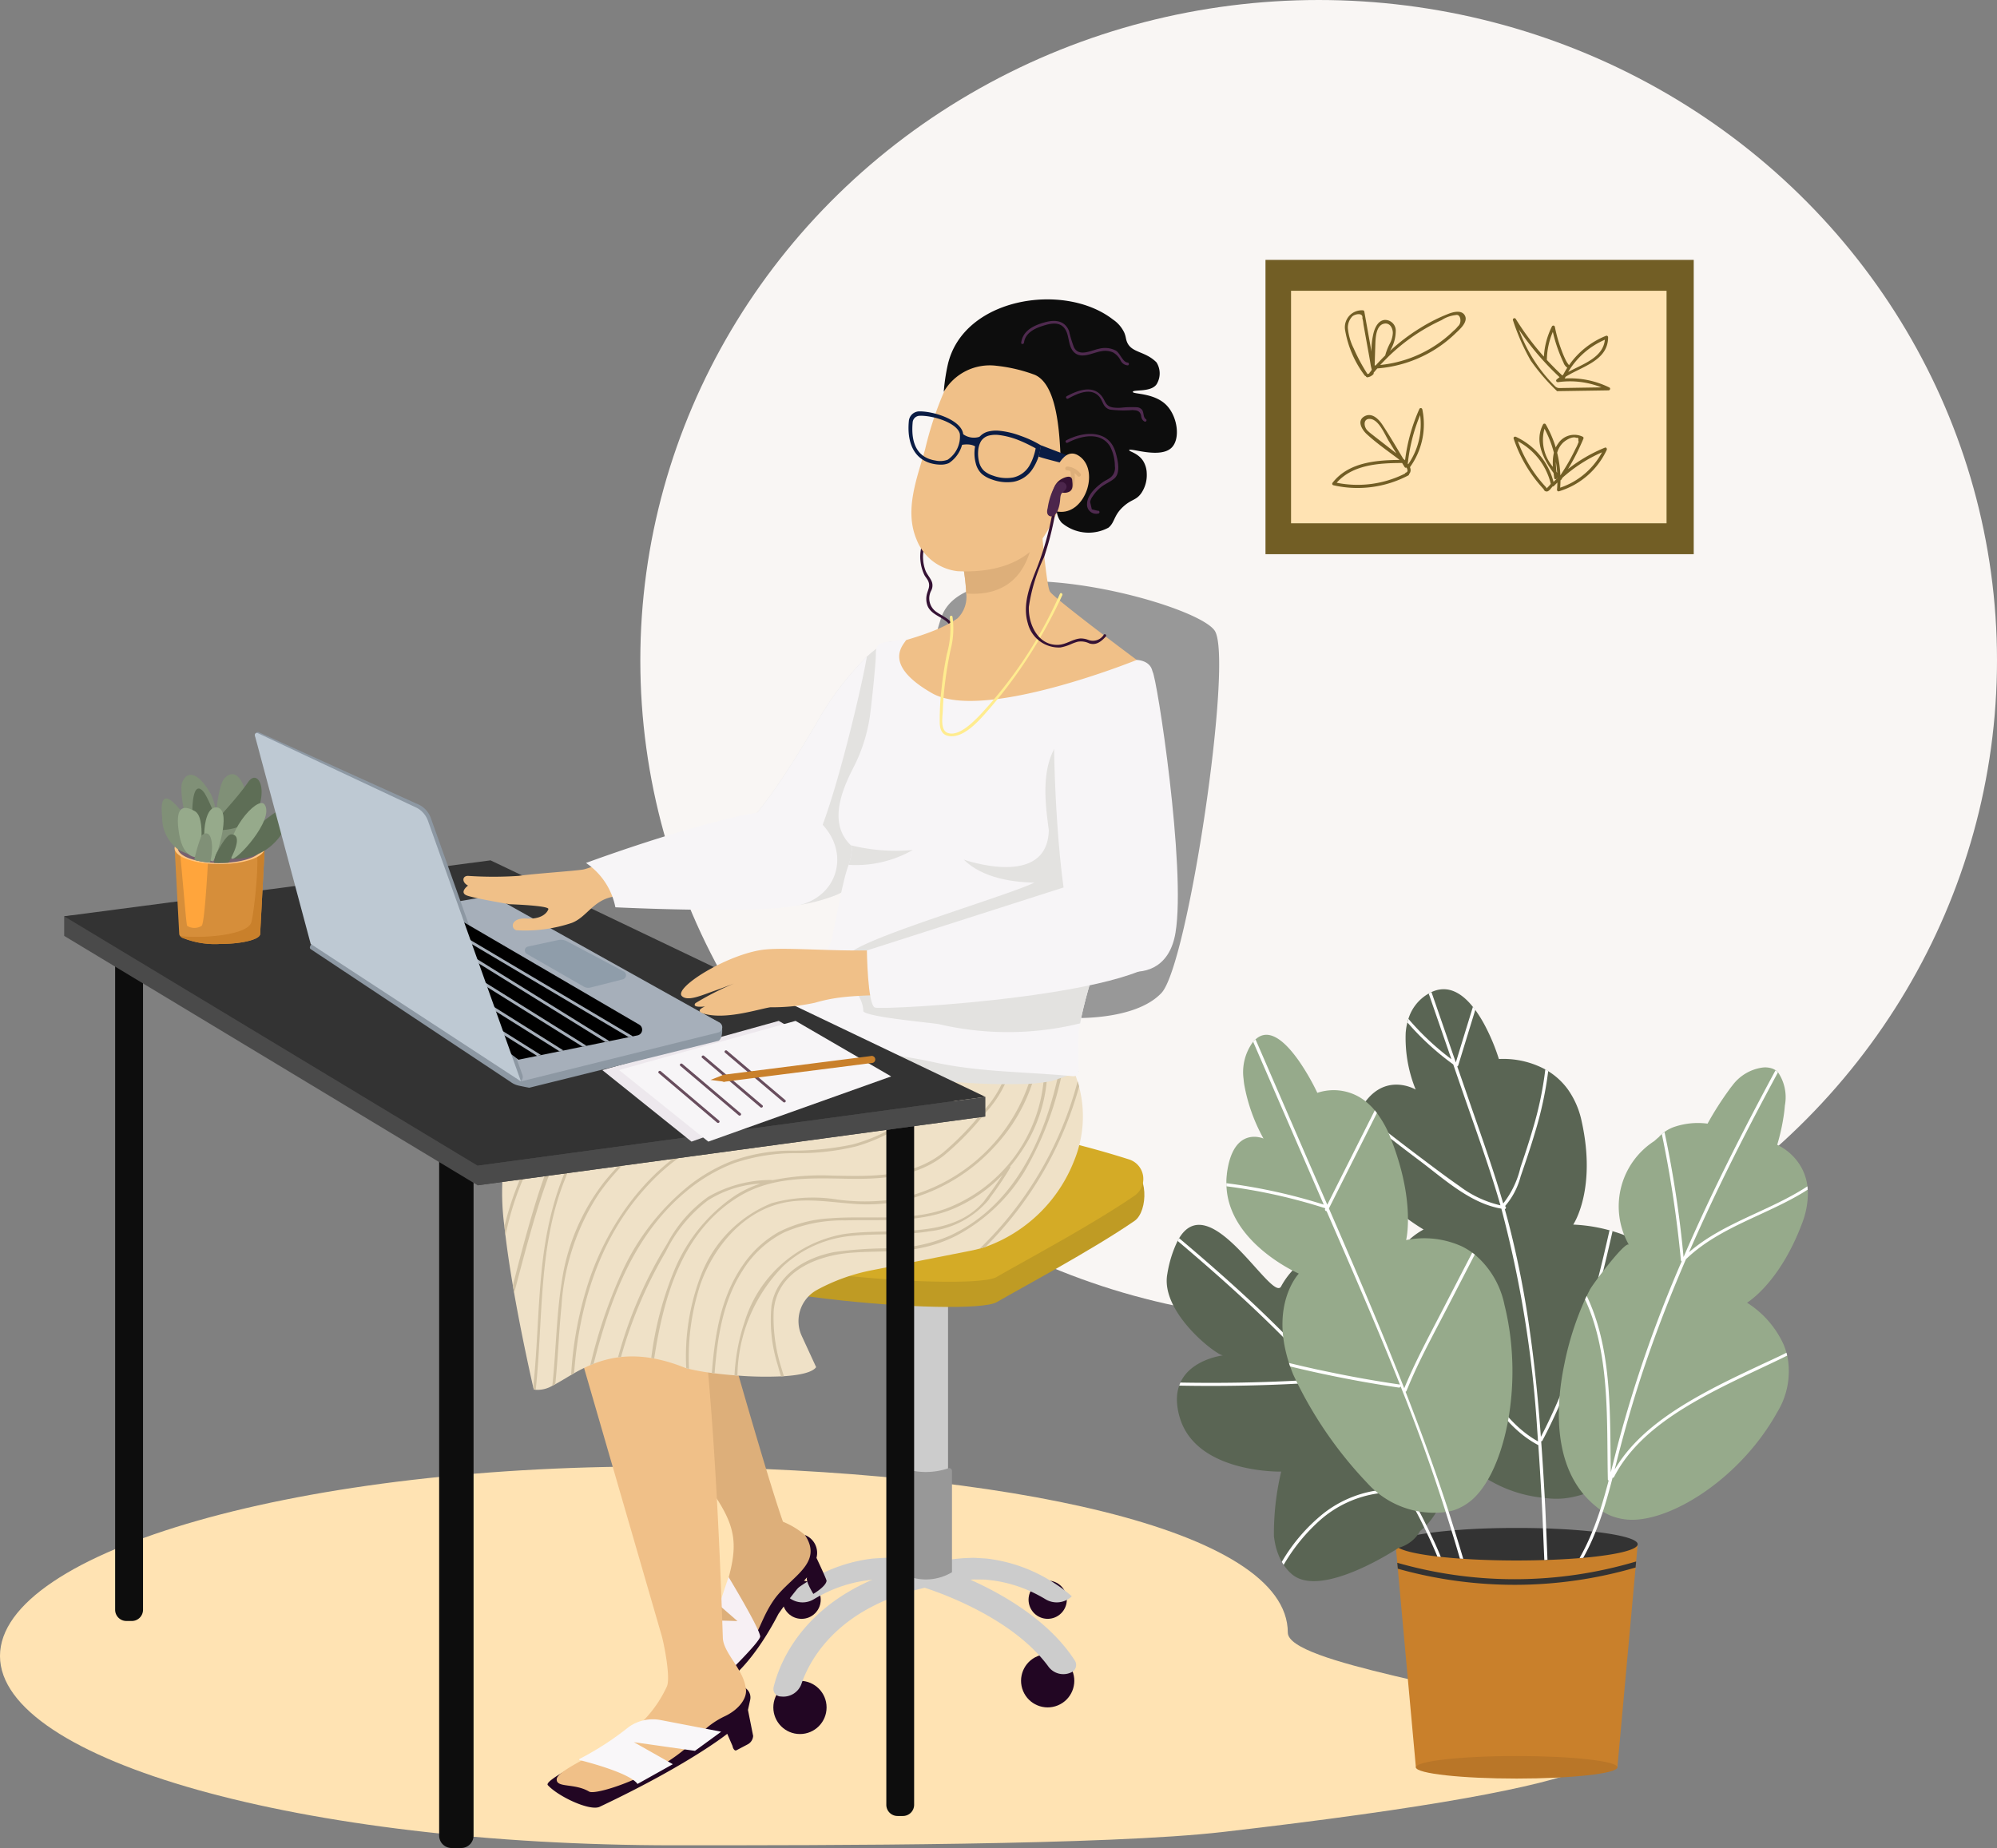 <svg xmlns="http://www.w3.org/2000/svg" width="167.805" height="155.322" viewBox="0 0 167.805 155.322"><rect x="0" y="0" width="167.805" height="155.322" fill="#808080" stroke="none"/><g id="I_AM_a_Professional" data-name="I AM a Professional" transform="translate(-389.195 -1597)"><ellipse id="Ellipse_41" data-name="Ellipse 41" cx="57" cy="55.5" rx="57" ry="55.5" transform="translate(443 1597)" fill="#f9f6f4"></ellipse><g id="Professional" transform="translate(-14.305 1297.141)"><path id="Path_1869" data-name="Path 1869" d="M511.713,1746.26c0,5.133,64.594,8.658-5.434,16.753-9.729,1.125-33.069,1.123-46.093,1.123-31.307,0-56.687-7.125-56.687-15.913s25.381-16.236,56.687-15.913C487.6,1732.592,511.713,1737.471,511.713,1746.26Z" transform="translate(0 -1309.183)" fill="#ffe3b3"></path><circle id="Ellipse_20" data-name="Ellipse 20" cx="2.237" cy="2.237" r="2.237" transform="translate(468.482 441.127)" fill="#220623"></circle><circle id="Ellipse_21" data-name="Ellipse 21" cx="2.237" cy="2.237" r="2.237" transform="translate(488.612 439.914) rotate(-22.5)" fill="#220623"></circle><circle id="Ellipse_22" data-name="Ellipse 22" cx="1.607" cy="1.607" r="1.607" transform="matrix(0.707, -0.707, 0.707, 0.707, 468.585, 434.312)" fill="#220623"></circle><circle id="Ellipse_23" data-name="Ellipse 23" cx="1.607" cy="1.607" r="1.607" transform="translate(489.436 433.441) rotate(-22.5)" fill="#220623"></circle><path id="Path_1870" data-name="Path 1870" d="M1308,1856.563l-.037,0a.635.635,0,0,1-.6-.753c.495-2.088,2.766-8.285,12.5-10.382l.291-.062.285.081c.365.1,8.664,2.521,12.251,8.108a.68.68,0,0,1-.33.989,1.551,1.551,0,0,1-1.877-.466c-2.967-4.08-9.05-6.215-10.418-6.654-7.318,1.678-9.652,6.015-10.366,8.109A1.614,1.614,0,0,1,1308,1856.563Z" transform="translate(-838.865 -1414.117)" fill="#ccc"></path><path id="Path_1871" data-name="Path 1871" d="M1323.955,1842.253c.224-.2.409-.352.618-.512s.412-.306.625-.448a14.59,14.59,0,0,1,1.325-.792,13.169,13.169,0,0,1,4.537-1.414c.27-.025.542-.036.814-.053.136-.005.272-.02.408-.017l.409.016a12.318,12.318,0,0,1,3.205.535l-.737,1.866a9.978,9.978,0,0,0-2.559-.561l-.33-.031c-.11-.008-.221,0-.332,0-.221,0-.444,0-.667.008a11.242,11.242,0,0,0-1.331.178,11.448,11.448,0,0,0-2.581.836,13.076,13.076,0,0,0-1.2.638l-.012.007a1.821,1.821,0,0,1-2.112-.182Zm23.885,0c-.224-.2-.409-.352-.618-.512s-.412-.306-.625-.448a14.586,14.586,0,0,0-1.325-.792,13.169,13.169,0,0,0-4.537-1.414c-.27-.025-.543-.036-.814-.053-.136-.005-.272-.02-.408-.017l-.409.016a12.316,12.316,0,0,0-3.205.535l.737,1.866a9.98,9.98,0,0,1,2.559-.561l.33-.031c.11-.008.221,0,.332,0,.222,0,.444,0,.667.008a11.238,11.238,0,0,1,1.331.178,11.448,11.448,0,0,1,2.581.836,13.048,13.048,0,0,1,1.2.638l.011.007a1.821,1.821,0,0,0,2.112-.182Z" transform="translate(-854.279 -1408.228)" fill="#ccc"></path><path id="Path_1872" data-name="Path 1872" d="M1460.292,1380.3c-.953-.029-1.9-.4-1.9-1.018v-36.113h3.817v36.112C1462.205,1380.022,1461.248,1380.333,1460.292,1380.3Z" transform="translate(-979.047 -948.034)" fill="#ccc"></path><path id="Path_1873" data-name="Path 1873" d="M1459.38,780.608a4.267,4.267,0,0,1-3.91.244.79.79,0,0,1-.485-.718v-8.06a.23.23,0,0,1,.314-.2,5.914,5.914,0,0,0,3.768,0,.23.23,0,0,1,.314.2v8.535Zm10-46.59s5.365.286,7.605-2.1,6.047-28.026,4.48-30.435-20.82-7.422-22.98-1.124-3.309,23.584-2.773,28.52S1466.128,734.216,1469.38,734.018Z" transform="translate(-975.888 -348.605)" fill="#989898"></path><path id="Path_1874" data-name="Path 1874" d="M1547,1053.112c.149.567-3.211,19.791-3.211,19.791l2.58.541,4.2-23.536-2.75-.387Z" transform="translate(-1058.306 -675.492)" fill="#220623"></path><g id="Group_594" data-name="Group 594" transform="translate(458.682 394.096)"><path id="Path_1875" data-name="Path 1875" d="M1171.842,1361.542c6.157-3.2,14.393-6.833,27.693-4.625,5.288.878,8.824.835,11.188,1.256,1.637.292,1.636,3.658.454,4.469-3.654,2.508-9.487,5.605-11.565,6.819-2.227,1.3-26.738-.607-28.234-4.417C1171.073,1364.267,1170.613,1362.18,1171.842,1361.542Z" transform="translate(-1171.035 -1354.258)" fill="#bf9b24"></path><path id="Path_1876" data-name="Path 1876" d="M1177.237,1334.763c5.8-2.682,12.509-7.775,25.808-5.568a78.351,78.351,0,0,1,11.188,2.669,1.718,1.718,0,0,1,.454,3.057c-3.654,2.508-9.487,5.605-11.565,6.819C1200.441,1343.306,1165.444,1340.22,1177.237,1334.763Z" transform="translate(-1174.545 -1328.655)" fill="#d4ab26"></path></g><g id="Group_608" data-name="Group 608" transform="translate(408.894 325.02)"><path id="Path_1877" data-name="Path 1877" d="M567.139,1170.207h-.8a1.046,1.046,0,0,1-1.046-1.046v-61.667a1.046,1.046,0,0,1,1.046-1.046h.8a1.046,1.046,0,0,1,1.046,1.046v61.667A1.046,1.046,0,0,1,567.139,1170.207Zm-27.671-19.083h-.459a.942.942,0,0,1-.942-.942v-57.124a.942.942,0,0,1,.942-.942h.459a.942.942,0,0,1,.942.942v57.124A.942.942,0,0,1,539.468,1151.125Z" transform="translate(-533.786 -1040.046)" fill="#0d0d0d"></path><path id="Path_1878" data-name="Path 1878" d="M1481.907,639.994c-.2-.782-.923-1-1.519-1.419a1.38,1.38,0,0,1-.441-1.788.932.932,0,0,0,.066-.717c-.125-.354-.423-.642-.557-1.005a3.356,3.356,0,0,1,.924-3.628c.114-.1-.053-.266-.167-.167a3.584,3.584,0,0,0-.85,4.175c.093.191.267.366.344.558.159.4,0,.649-.1,1a1.64,1.64,0,0,0,.042,1.078c.4.937,1.766.949,2.028,1.971A.118.118,0,0,0,1481.907,639.994Z" transform="translate(-1407.095 -612.304)" fill="#351234"></path><path id="Path_1879" data-name="Path 1879" d="M1198.965,1816.216c-.048.478-1.109,1.1-1.109,1.1s-.72-1.145-.513-1.414a35.515,35.515,0,0,0-2.417,3.089c-3.061,5.906-6.146,7.029-6.824,6.681-1.179-.6-2.62-1.376-2.306-2.047.166-.355.388-.276.689-.407.332-.144.606-.4.936-.572a18.5,18.5,0,0,0,3.528-3.007c.945-.864,1.913-1.7,2.925-2.491a7.624,7.624,0,0,0,2.354-2.572,20.385,20.385,0,0,0,.921-2.208,1.613,1.613,0,0,1,.969,1.92S1198.977,1816.1,1198.965,1816.216Z" transform="translate(-1134.905 -1708.513)" fill="#220623"></path><path id="Path_1880" data-name="Path 1880" d="M1038.193,1362.737c2.186,4.967,1.74,5.785,3.926,10.752a141.33,141.33,0,0,0,10.361,18.052c2.039,2.978,2.132,4.5,1.028,8.049-2.049,6.581-3.752,5.13-3.632,6.13.169,1.4,1.726,2.33,2.15,1.874,4.531-3.122,3.914-4.687,5.554-7.062,1.344-1.945,4.232-3.047,2.617-5.469a6.87,6.87,0,0,0-1.845-1.115c-1.989-5.624-8.522-29.3-8.522-29.3Z" transform="translate(-997.955 -1291.211)" fill="#ddaf7a"></path><path id="Path_1881" data-name="Path 1881" d="M1222.806,1869.075a24.609,24.609,0,0,1-3.017-1.752s1.2-2.047,1.227-2.1,2.053.025,2.053.025l-1.54-1.341.792-2.363s2.574,4.248,2.657,4.984C1225.018,1866.88,1222.806,1869.075,1222.806,1869.075Z" transform="translate(-1166.495 -1754.16)" fill="#f7f0f4"></path><path id="Path_1882" data-name="Path 1882" d="M1235.466,780.019c-.93,4.738-6.306,8.517-8.062,9.173-7.942,2.969-11.5-2.514-11.7-4.246-.134-1.144.858.759,3.76-1.279,1.49-1.045,4.124-5.015,6.469-9.031a25.32,25.32,0,0,1,4.211-5.546c1.125-1.043,2.069-1.511,2.573-1.149C1232.714,767.942,1236.544,774.518,1235.466,780.019Z" transform="translate(-1162.691 -739.065)" fill="#e3e2e0"></path><path id="Path_1883" data-name="Path 1883" d="M1450.138,634.994c-1.495.614-9.628-1.363-12.112-2.437-.569-.244-.7-.958-.624-1.758a6.11,6.11,0,0,1,1.064-2.966c.4-.2,3.284-.839,4.991-2.031l.068-.048a2.523,2.523,0,0,0,.72-2.076,17.093,17.093,0,0,0-.852-4.576l6.482-2.057.588-.186s.476,6.115.813,6.659,6.487,5.158,8.394,6.559C1460.459,630.657,1451.632,634.383,1450.138,634.994Z" transform="translate(-1368.445 -598.958)" fill="#f0c088"></path><path id="Path_1884" data-name="Path 1884" d="M1527.5,621.035c-.582,4.563-3.493,5.229-5.672,5.052a17.092,17.092,0,0,0-.852-4.576l6.482-2.057A4.834,4.834,0,0,1,1527.5,621.035Z" transform="translate(-1446.031 -601.366)" fill="#ddaf7a"></path><path id="Path_1885" data-name="Path 1885" d="M1337.558,1168.463c-.475.553-12.671,1.176-12.671,1.176s5.8-3.284,7.693-5.135C1334.56,1166.027,1336.372,1167.489,1337.558,1168.463Z" transform="translate(-1264.037 -1107.23)" fill="#684558"></path><path id="Path_1886" data-name="Path 1886" d="M1480.01,418.915c-1.7,2.786-4.817,3.3-7.417,3.178a4.2,4.2,0,0,1-3.455-2.671c-1.042-2.475.047-5.142.719-7.567a28.651,28.651,0,0,1,2.794-7.3c4.126-6.781,9.6.09,10.075,3.625S1481.707,416.128,1480.01,418.915Z" transform="translate(-1397.517 -399.246)" fill="#f0c088"></path><path id="Path_1887" data-name="Path 1887" d="M1506.393,375.632c.01,0,.025-.038.029-.045a4.474,4.474,0,0,1,4.392-2.14,13.218,13.218,0,0,1,3.229.761c1.858.809,2.06,4.74,2.165,6.794a8.81,8.81,0,0,1-.042,2.132c-.18,1.064-.673,2.572.131,3.5a3.492,3.492,0,0,0,3.943.416c.549-.46.417-1.031,1.269-1.792.69-.616,1.057-.491,1.493-1.12a2.7,2.7,0,0,0,.448-1.643,2.075,2.075,0,0,0-.3-1.045c-.439-.681-1.2-.793-1.176-.914.051-.227,2.6.75,3.565-.206.736-.725.521-2.523-.373-3.509-1.023-1.127-2.9-.969-2.886-1.178.018-.236,1.69.089,2.065-.763a1.731,1.731,0,0,0-.075-1.717c-.96-.969-2.09-.778-2.475-1.708-.119-.287-.07-.379-.226-.777a2.736,2.736,0,0,0-.961-1.121c-4.1-3.186-12.615-1.846-13.883,3.83A16.369,16.369,0,0,0,1506.393,375.632Z" transform="translate(-1432.485 -367.866)" fill="#0d0d0d"></path><path id="Path_1888" data-name="Path 1888" d="M1605.946,396.536c-.4-.025-.628-.789-.979-1a1.96,1.96,0,0,0-1.392-.164c-.675.128-1.669.715-2.122-.092a9.736,9.736,0,0,1-.418-1.372c-.331-.869-1.109-.993-1.943-.778-.928.24-1.945.676-2.082,1.738-.019.15.216.148.235,0,.1-.771.8-1.156,1.469-1.378.632-.209,1.467-.455,1.942.177.423.563.263,1.4.74,1.945.617.7,1.6.09,2.332-.023a1.677,1.677,0,0,1,.988.092,1.553,1.553,0,0,1,.652.693.716.716,0,0,0,.579.4C1606.1,396.78,1606.1,396.545,1605.946,396.536Zm1.556,4.769c-.263-.149-.17-.579-.34-.8a.6.6,0,0,0-.439-.21,8.174,8.174,0,0,0-1.319.038,3.05,3.05,0,0,1-.725-.027c-.4-.086-.517-.26-.7-.62-.676-1.343-2.047-.914-3.142-.32-.133.072-.015.276.119.2.733-.4,1.868-.96,2.579-.2.392.421.3.926.924,1.123a9.159,9.159,0,0,0,1.9.042c.284.029.558.009.7.367.038.093.029.2.065.3a.519.519,0,0,0,.255.3A.118.118,0,0,0,1607.5,401.3Zm-2.567,2.761c-.578-1.932-2.68-1.758-4.14-.991-.134.07-.015.274.119.2,1.1-.579,2.771-.973,3.566.317a3.634,3.634,0,0,1,.4,1.656,1.014,1.014,0,0,1-.447,1.007c-.173.124-.379.208-.555.332-.556.389-1.314,1.073-1.334,1.816a.772.772,0,0,0,.963.82c.145-.044.083-.271-.063-.227l-.5-.124-.144-.619a1.259,1.259,0,0,1,.221-.48,3.312,3.312,0,0,1,.617-.7c.367-.326.847-.486,1.207-.8C1605.392,405.794,1605.115,404.669,1604.935,404.066Z" transform="translate(-1516.594 -391.227)" fill="#4f2a4f"></path><path id="Path_1889" data-name="Path 1889" d="M1548.105,522.5a9.1,9.1,0,0,0-.9-.475c-.119-.055-.426-.19-.851-.339a6.963,6.963,0,0,0-1.781-.415,2.759,2.759,0,0,0-.934.077,1.431,1.431,0,0,0-.816.593,2.191,2.191,0,0,0-.3,1.017,3.228,3.228,0,0,0,.1,1.042,1.805,1.805,0,0,0,.518.908,2.494,2.494,0,0,0,.846.461,3.643,3.643,0,0,0,1.832.188,2.451,2.451,0,0,0,1.579-1.07,4.481,4.481,0,0,0,.455-.9A4.531,4.531,0,0,0,1548.105,522.5Zm-.619.918a4.181,4.181,0,0,1-.372.821,2.112,2.112,0,0,1-1.346.962,3.229,3.229,0,0,1-1.686-.155,2.207,2.207,0,0,1-.752-.4,1.477,1.477,0,0,1-.423-.741,2.877,2.877,0,0,1-.081-.924,1.839,1.839,0,0,1,.248-.845,1.12,1.12,0,0,1,.647-.455,2.3,2.3,0,0,1,.835-.051,6.649,6.649,0,0,1,1.69.441c.275.112.547.235.814.367l.4.205.2.108A4.62,4.62,0,0,1,1547.486,523.414Z" transform="translate(-1466.027 -510.23)" fill="#0a1c44"></path><path id="Path_1890" data-name="Path 1890" d="M1527.471,522.947a1.538,1.538,0,0,1-1.769-.366s.221.8-.019,1.135c0,0,1.094-.285,1.489.326A1.234,1.234,0,0,1,1527.471,522.947Zm8.509,2.1c-.174-.038-3.5-1.325-3.5-1.325l-.2.941c-.071.06,3.406.917,3.553.94a.332.332,0,0,0,.262-.1Z" transform="translate(-1450.397 -511.458)" fill="#0a1c44"></path><path id="Path_1891" data-name="Path 1891" d="M1468.06,503.289a1.651,1.651,0,0,0,.673-.131,2.692,2.692,0,0,0,1.186-2.523c-.248-1.157-2.577-1.868-3.741-1.821a.891.891,0,0,0-.813.836c-.185,2.043.62,3.354,2.207,3.6A3.241,3.241,0,0,0,1468.06,503.289Zm-1.7-4.11c1.184,0,3.1.64,3.292,1.527a2.354,2.354,0,0,1-1.02,2.168,1.825,1.825,0,0,1-1.022.07c-1.441-.221-2.094-1.317-1.923-3.2a.6.6,0,0,1,.55-.56Z" transform="translate(-1394.392 -489.397)" fill="#0a1c44"></path><path id="Path_1892" data-name="Path 1892" d="M1627.033,550.079s.856-2.933,2.356-1.648.333,4.646-1.709,4.575S1626.766,550.767,1627.033,550.079Z" transform="translate(-1543.949 -535.147)" fill="#f0c088"></path><path id="Path_1893" data-name="Path 1893" d="M1649.794,563.872a1.559,1.559,0,0,0-1.1-.6c-.205-.017-.254.3-.047.318a1.34,1.34,0,0,1,.289.059,2.378,2.378,0,0,1-.1,1.384c-.075.193.219.323.294.13a2.694,2.694,0,0,0,.16-1.335,1.244,1.244,0,0,1,.252.236C1649.664,564.226,1649.922,564.035,1649.794,563.872Z" transform="translate(-1564.395 -549.222)" fill="#ddaf7a"></path><g id="Group_595" data-name="Group 595" transform="translate(40.043 74.85)"><path id="Path_1894" data-name="Path 1894" d="M1060.7,1984.266a.858.858,0,0,1-.457.706l-.951.5c-.156.082-.3-.181-.322-.354l-.447-1.031s-3.16,2.557-10.746,6.146c-.848.348-3.458-.879-4.33-1.831-.353-.385,3.312-2.18,3.78-2.411.6-.3-.1.456.073.4,2.2-.709.4-.577,2.087-1.1,2.08-.645,2.411-.5,4.52-1.048,2-.518,2.181-2.09,3.7-3.4.51-.438.466-2.674,2.481-.575a.954.954,0,0,1,.368.94l-.192.873Z" transform="translate(-1042.851 -1938.375)" fill="#220623"></path><path id="Path_1895" data-name="Path 1895" d="M1035.493,1411.364l10.148,35.011c.219.731.794,3.675.439,4.35a10.206,10.206,0,0,1-3.706,4.272c-1.484,1.055-5.475,2.705-5.537,3.478s1.48.318,2.726,1.058c.6.355,6.423-1.511,9.2-4.7a6.935,6.935,0,0,1,2.232-1.651c1.221-.59,1.882-1.57,1.729-2.327-.193-1.613-1.887-2.977-1.929-4.247-1.143-34.833-3.9-37.649-3.9-37.649Z" transform="translate(-1035.493 -1408.963)" fill="#f0c088"></path><path id="Path_1896" data-name="Path 1896" d="M1080.536,2031.224c.8.2,4.232,1.111,4.853,2.005l2.969-1.661-3.271-1.85,5.129.728,2.206-1.609-5.091-.98a3.474,3.474,0,0,0-2.706.606,24.6,24.6,0,0,1-4.1,2.657A.055.055,0,0,0,1080.536,2031.224Z" transform="translate(-1077.258 -1983.302)" fill="#f9f7f9"></path></g><g id="Group_596" data-name="Group 596" transform="translate(36.796 56.074)"><path id="Path_1897" data-name="Path 1897" d="M1038.379,1164.152a12.526,12.526,0,0,1-7.438,7.217c-.16.052-.32.1-.485.143-.24.066-.483.122-.727.172l-8.406,1.66a16.008,16.008,0,0,0-4.56,1.652,2.984,2.984,0,0,0-1.257,3.865l1.205,2.615c-.323.445-1.37.676-2.709.76-.08.007-.16.012-.242.014a29.98,29.98,0,0,1-3.651-.068c-.082,0-.165-.012-.245-.019-.586-.044-1.156-.1-1.681-.169l-.233-.028a18.127,18.127,0,0,1-1.923-.344q-.127-.032-.233-.063c-.094-.028-.174-.054-.245-.083a13.34,13.34,0,0,0-2.448-.723c-.082-.016-.165-.031-.245-.042a9.407,9.407,0,0,0-2.54-.089c-.085.01-.169.019-.252.031a8.815,8.815,0,0,0-2.053.541c-.094.033-.186.071-.278.111a13.329,13.329,0,0,0-1.361.683c-.087.049-.169.1-.252.146-.485.283-.925.558-1.33.777-.085.047-.167.089-.249.13a2.43,2.43,0,0,1-1.4.337c-.054-.01-.106-.019-.16-.033,0,0-.016-.068-.047-.2-.191-.838-.946-4.192-1.6-7.9v0c-.035-.212-.073-.424-.108-.636v0c-.24-1.41-.459-2.848-.621-4.2-.031-.259-.061-.513-.087-.765a20.92,20.92,0,0,1-.111-4.691c.765-5.216,5.183-8.109,13.255-9.583h0c.193-.035.391-.071.591-.1.327-.057.661-.111,1-.16l.012,0h0q1.543-.237,3.251-.412c.412-.127,2.876-1.038,4.355-1.577.579-.209,1.005-.363,1.1-.391a5.23,5.23,0,0,0,1.5-1.435c.045-.113.41-.217.453-.346a20.857,20.857,0,0,1,3.247-2.5c6.464-1.864,14.685,1.047,14.685,1.047a.056.056,0,0,0,.007.021.483.483,0,0,0,.068.122c.009.016.019.033.031.049.276.377,1.022,1.172,1.86,2.253a18.108,18.108,0,0,1,2.078,3.507c.2.431.381.878.544,1.335.082.226.16.454.231.685.047.144.089.287.13.433A9.815,9.815,0,0,1,1038.379,1164.152Z" transform="translate(-990.322 -1147.805)" fill="#efe1c7"></path><path id="Path_1898" data-name="Path 1898" d="M1158.952,1259.524a9.271,9.271,0,0,1-2.267,4.155,23.522,23.522,0,0,1-3.521,3.606c-2.406,1.843-5.369,1.961-8.281,1.9-3.067-.059-6.186-.151-8.9,1.511-4.748,2.907-6.3,8.349-7.106,13.6-.083-.016-.165-.031-.245-.042a28.507,28.507,0,0,1,1.963-7.441,14.049,14.049,0,0,1,5.122-6.233,9.458,9.458,0,0,1,2.088-.984,9.245,9.245,0,0,0-4.428,1.424,12.069,12.069,0,0,0-3.524,4.312,37.156,37.156,0,0,0-3.761,8.832c-.085.009-.169.019-.252.031a36.261,36.261,0,0,1,4.126-9.543,11.307,11.307,0,0,1,3.453-3.945,10.554,10.554,0,0,1,5.315-1.412.1.1,0,0,1,.068.021,20.62,20.62,0,0,1,5.1-.388c3.227.061,6.577.181,9.248-1.935a24.443,24.443,0,0,0,3.244-3.34,9.309,9.309,0,0,0,2.33-4.2C1158.754,1259.312,1158.98,1259.375,1158.952,1259.524Z" transform="translate(-1116.097 -1251.354)" fill="#d1c2a5"></path><path id="Path_1899" data-name="Path 1899" d="M1125.3,1231.313a14.334,14.334,0,0,1-9.524,8.975,20.276,20.276,0,0,1-5,.572,16.168,16.168,0,0,0-5.214.819,14.146,14.146,0,0,0-4.108,2.42c-4.4,3.667-6.365,9.051-7.749,14.464-.094.033-.186.071-.278.111a42.1,42.1,0,0,1,2.615-7.73,20.019,20.019,0,0,1,5.661-7.346,14.3,14.3,0,0,1,3.63-2.083,14.634,14.634,0,0,1,4.771-.866,24.648,24.648,0,0,0,5.36-.52,14.081,14.081,0,0,0,9.608-8.879C1125.12,1231.106,1125.346,1231.169,1125.3,1231.313Z" transform="translate(-1086.012 -1225.175)" fill="#d1c2a5"></path><path id="Path_1900" data-name="Path 1900" d="M1100.292,1230.695c-.353,2.964-3.018,4.936-5.692,5.779-3.312,1.043-6.883.756-10.173,1.9a17.709,17.709,0,0,0-7.212,4.905c-3.858,4.265-5.56,9.884-5.965,15.531-.087.049-.169.1-.252.146a31.036,31.036,0,0,1,1.568-8.123c1.871-5.4,5.725-10.275,11.134-12.438,3.237-1.295,6.749-1.109,10.089-1.944,2.825-.706,5.894-2.615,6.268-5.76C1100.073,1230.547,1100.308,1230.547,1100.292,1230.695Zm12.238,1.255a27.124,27.124,0,0,1-3.437,9.912,14.9,14.9,0,0,1-5.692,5.374,11.63,11.63,0,0,1-3.816,1.184c-1.681.217-3.38.13-5.066.268-2.912.24-6.233,1.577-6.5,4.9a13.966,13.966,0,0,0,.659,4.821c.064.219.129.438.2.652-.08.007-.16.012-.242.014-.108-.33-.2-.664-.292-1a12.53,12.53,0,0,1-.511-4.917c.4-2.634,2.858-4.067,5.282-4.529a33.191,33.191,0,0,1,4.715-.311,13.064,13.064,0,0,0,4.964-1.052c5.988-2.733,8.46-9.324,9.51-15.383C1112.33,1231.738,1112.555,1231.8,1112.53,1231.95Z" transform="translate(-1065.198 -1224.632)" fill="#d1c2a5"></path><path id="Path_1901" data-name="Path 1901" d="M1263.583,1240.208c-.024-.148-.252-.085-.228.064a12.81,12.81,0,0,1-8.2,13.575c-3.124,1.111-6.478.544-9.712.8a10.709,10.709,0,0,0-4.3,1.149,8.957,8.957,0,0,0-3.015,2.775c-1.862,2.662-2.363,5.894-2.615,9.074l.233.028c.235-3,.69-6.035,2.337-8.61a8.76,8.76,0,0,1,3.526-3.241,12.423,12.423,0,0,1,5.1-1c3.1-.082,6.261.238,9.18-1.012a12.6,12.6,0,0,0,4.051-2.815q-.687,1.082-1.475,2.1a.122.122,0,0,0-.023.052c-2.821,3.431-8.037,2.237-11.9,2.836a10.666,10.666,0,0,0-8.265,7.332,16.5,16.5,0,0,0-.857,4.536c.08.007.162.014.245.019a13.378,13.378,0,0,1,3.872-9.229,9.75,9.75,0,0,1,5.875-2.53c2.123-.2,4.272-.019,6.384-.372a7.613,7.613,0,0,0,5.03-2.7.1.1,0,0,0,.02-.063,27.261,27.261,0,0,0,1.738-2.577.1.1,0,0,0,0-.111,13.768,13.768,0,0,0,1.113-1.519A12.5,12.5,0,0,0,1263.583,1240.208Z" transform="translate(-1217.89 -1233.486)" fill="#d1c2a5"></path><path id="Path_1902" data-name="Path 1902" d="M1090.05,1216.725a14.358,14.358,0,0,1-3.844,8.8,15.21,15.21,0,0,1-7.339,4.463,14.342,14.342,0,0,1-4.72.346c-2.041-.158-4.136-.525-6.148.038-3.171.89-5.449,3.733-6.525,6.739a19.741,19.741,0,0,0-.96,7.111q-.127-.032-.233-.064a18.982,18.982,0,0,1,1.224-7.775,10.631,10.631,0,0,1,5.955-6.087,12.908,12.908,0,0,1,5.557-.3,17.022,17.022,0,0,0,5.31-.122,14.835,14.835,0,0,0,11.487-13.151C1089.824,1216.574,1090.059,1216.574,1090.05,1216.725Zm3.251,3.757a30.546,30.546,0,0,1-7.874,13.488c-.16.052-.32.1-.485.144a30.309,30.309,0,0,0,8.229-14.064C1093.218,1220.192,1093.261,1220.336,1093.3,1220.482Zm-11.675-5c-4,1.21-8.013,2.375-11.988,3.649-6.273,2.01-12.772,4.778-16.689,10.355a19.4,19.4,0,0,0-3.152,9.465c-.217,2.18-.29,4.378-.518,6.555-.085.047-.167.09-.249.13.308-2.851.332-5.734.767-8.573a17.888,17.888,0,0,1,3.625-8.6,23.725,23.725,0,0,1,7.069-5.823,52.537,52.537,0,0,1,10.011-4.03c3.679-1.149,7.375-2.239,11.061-3.354A.117.117,0,0,1,1081.625,1215.487Z" transform="translate(-1044.808 -1210.406)" fill="#d1c2a5"></path><path id="Path_1903" data-name="Path 1903" d="M1051.6,1196.011a15.844,15.844,0,0,1-8.464,4.781c-1.683.348-3.406.49-5.07.93a11.083,11.083,0,0,0-4.053,1.991,15.628,15.628,0,0,0-4.689,6.638c-2.213,5.581-1.784,11.685-2.413,17.576-.054-.009-.106-.019-.16-.033l-.047-.2a0,0,0,0,0,0,0c.346-3.281.377-6.593.713-9.879.551-5.379,2.236-11.268,6.847-14.585a11.287,11.287,0,0,1,3.74-1.737c1.7-.447,3.458-.588,5.174-.951a15.576,15.576,0,0,0,8.255-4.7C1051.533,1195.734,1051.7,1195.9,1051.6,1196.011Z" transform="translate(-1024.085 -1192.357)" fill="#d1c2a5"></path><path id="Path_1904" data-name="Path 1904" d="M1016,1249.382c.327-.057.661-.111,1-.16-.332.1-.664.2-.991.3a14.913,14.913,0,0,0-5.736,3.373c-3.488,3.328-4.588,6.447-7.2,16.468-.035-.212-.073-.424-.108-.636v0c.89-3.54,2.3-8.8,3.354-10.842a16.826,16.826,0,0,1,9.081-8.4h0C1015.6,1249.45,1015.795,1249.415,1016,1249.382Z" transform="translate(-1002.055 -1241.931)" fill="#d1c2a5"></path><path id="Path_1905" data-name="Path 1905" d="M1003.891,1263.635c-3.31.5-5.649,3.067-7.33,5.779a24.074,24.074,0,0,0-3.366,8.276c-.031-.259-.061-.513-.087-.765a25,25,0,0,1,3.47-7.977c1.683-2.625,4.034-5.056,7.252-5.539C1003.978,1263.385,1004.042,1263.611,1003.891,1263.635Z" transform="translate(-992.908 -1255.096)" fill="#d1c2a5"></path><path id="Path_1906" data-name="Path 1906" d="M1330.051,1156.63a3.326,3.326,0,0,1-.339.132c-.607.216-1.831.633-1.977.666a13.669,13.669,0,0,1-2.766.252,50.09,50.09,0,0,1-17.567-2.8,11.545,11.545,0,0,1-3.26-1.779c.579-.209,1.005-.363,1.1-.391.69-.2,4.129-3.982,5.2-4.286,6.464-1.864,14.686,1.047,14.686,1.047a.055.055,0,0,0,.007.021c.012.024.035.066.068.122a.561.561,0,0,0,.031.049c.492.812,2.6,3.886,3.938,5.76C1329.538,1155.945,1329.849,1156.368,1330.051,1156.63Z" transform="translate(-1281.58 -1147.803)" fill="#e3e2e0"></path></g><g id="Group_597" data-name="Group 597" transform="translate(60.978 28.563)"><path id="Path_1907" data-name="Path 1907" d="M1357.008,775.164c-.146,5.675-4.971,16.847-5.937,22.274A9.356,9.356,0,0,0,1350.9,799c-.005.794.018,1.583.047,2.378a.56.56,0,0,1-.057.339c-.109.167-.352.172-.552.151-3.917-.378-7.766-.323-11.63-1.182-1.807-.4-3.646-.6-5.44-1.068a41.2,41.2,0,0,1-4.216-1.331,10.03,10.03,0,0,1-1.7-.737c-.232-.141-.948-.737-.56-1.089,1.414-1.292,2.55-3.82,3.25-5.672.414-1.094.914-4.888,1.57-6.672.06-.161.109-.32.151-.477.013-.049.023-.1.031-.143s.023-.107.031-.159.01-.075.016-.115a.4.4,0,0,0,.008-.078c.018-.206.128-.51-.042-.675-1.9-1.812-.8-4.552.185-6.482a13.837,13.837,0,0,0,1.44-4.583c.193-1.576.354-3.253.43-4.216.029-.378.042-.648.039-.755-.031-1.281.773-.924,2.495-1.281.495,0-2.612,1.763,2.224,4.531,4.271,2.448,17.2-2.792,17.2-2.792s1.151.005,1.328.982C1357.289,768.64,1357.109,771.4,1357.008,775.164Z" transform="translate(-1326.678 -765.148)" fill="#f7f5f7"></path><path id="Path_1908" data-name="Path 1908" d="M1394.669,879.551a9.66,9.66,0,0,1-5.4,1.25c.06-.161.109-.32.151-.477.01-.049.023-.1.031-.143s.024-.107.031-.159a.9.9,0,0,0,.016-.115.4.4,0,0,0,.008-.078c.018-.206.128-.51-.042-.675A15.494,15.494,0,0,0,1394.669,879.551Zm20-7.7c-.146,5.675-4.971,16.847-5.937,22.272a25.435,25.435,0,0,1-11.821.078c-.749-.148-5.969-.581-6.4-1.087,0-2.024-3.209-3.585-.822-5.119,2.561-1.645,14.84-5.169,15.56-5.926,1.044-1.1,1.039-2.783.849-4.188-.32-2.358-.688-5.348.822-7.4,1.171-1.591,3.211-1.252,4.853-.689A7.08,7.08,0,0,1,1414.669,871.853Z" transform="translate(-1384.34 -861.836)" fill="#e3e2e0"></path><path id="Path_1909" data-name="Path 1909" d="M1529.853,990.83s7.041,2.5,7.151-2.476l3.288,4.015S1533.013,993.961,1529.853,990.83Z" transform="translate(-1515.246 -972.307)" fill="#e3e2e0"></path></g><path id="Path_1910" data-name="Path 1910" d="M1511.927,711.291a36.29,36.29,0,0,1-6.8,10.274c-.542.549-1.728,1.749-2.63,1.418-.633-.232-.434-1.332-.414-1.848q.033-.855.116-1.706a32.845,32.845,0,0,1,.54-3.427,7.017,7.017,0,0,0,.161-2.782c-.029-.148-.256-.086-.227.063a7.835,7.835,0,0,1-.248,3.072q-.287,1.412-.439,2.847a23.214,23.214,0,0,0-.159,2.93c.011.486.15.966.676,1.093,1.28.309,2.651-1.3,3.378-2.13a39.028,39.028,0,0,0,3.179-4.176,41.008,41.008,0,0,0,3.065-5.509C1512.193,711.273,1511.99,711.153,1511.927,711.291Z" transform="translate(-1428.257 -686.544)" fill="#ffec8f"></path><g id="Group_598" data-name="Group 598" transform="translate(80.816 14.908)"><path id="Path_1911" data-name="Path 1911" d="M1628.472,578.48c.554-.075.692-1.628.8-2.006a.892.892,0,0,0,.833-.012c.315-.207.24-.629.212-.946a.329.329,0,0,0-.1-.231c-.193-.158-.579.014-.76.108a1.337,1.337,0,0,0-.6.616,6.093,6.093,0,0,0-.435,1.427c-.041.213-.242.8-.092.984A.145.145,0,0,0,1628.472,578.48Z" transform="translate(-1626.431 -575.222)" fill="#351234"></path><path id="Path_1912" data-name="Path 1912" d="M1609.156,614.25a1.077,1.077,0,0,1-1.3.443,1.825,1.825,0,0,0-.66-.123c-.651.047-1.195.5-1.85.536-1.713.088-2.553-1.738-2.492-3.193a14.587,14.587,0,0,1,1.281-4.187,24.913,24.913,0,0,0,1.078-4.606c.023-.148-.2-.212-.227-.062a24.85,24.85,0,0,1-1.418,5.49c-.593,1.484-1.282,3.132-.8,4.749a2.69,2.69,0,0,0,2.735,2.03,3.829,3.829,0,0,0,.917-.29,3.924,3.924,0,0,1,.536-.191,1.6,1.6,0,0,1,.986.142c.582.175.99-.161,1.372-.572C1609.425,614.306,1609.259,614.139,1609.156,614.25Z" transform="translate(-1602.611 -600.978)" fill="#351234"></path><path id="Path_1913" data-name="Path 1913" d="M1628.969,581.625a.443.443,0,0,0-.391-.314.67.67,0,0,0-.554.288,5.719,5.719,0,0,0-.631,1.9c-.06.218-.105.52.127.657.278.164.574-.137.685-.372a2.926,2.926,0,0,0,.226-.893c.021-.182.017-.52.167-.653s.376-.3.381-.521A.326.326,0,0,0,1628.969,581.625Z" transform="translate(-1625.567 -580.872)" fill="#4c264c"></path></g><path id="Path_1914" data-name="Path 1914" d="M1440.79,1344.791h-.455a.941.941,0,0,1-.941-.941v-59.783a.941.941,0,0,1,.941-.941h.455a.941.941,0,0,1,.941.941v59.783A.941.941,0,0,1,1440.79,1344.791Z" transform="translate(-1370.312 -1217.323)" fill="#0d0d0d"></path><g id="Group_599" data-name="Group 599" transform="translate(0 47.15)"><path id="Path_1915" data-name="Path 1915" d="M555.928,1066.483l-42.659,5.786-34.746-20.963v-1.648l35.827-3.052Z" transform="translate(-478.523 -1044.958)" fill="#4a4a4a"></path><path id="Path_1916" data-name="Path 1916" d="M555.928,1043.565l-42.659,5.786-34.746-20.963,35.827-4.7Z" transform="translate(-478.523 -1023.688)" fill="#333"></path><path id="Path_1917" data-name="Path 1917" d="M961.814,1305.944v1.647l42.659-5.786v-1.648Z" transform="translate(-927.068 -1280.28)" fill="#4a4a4a"></path></g><g id="Group_601" data-name="Group 601" transform="translate(45.219 60.642)"><path id="Path_1918" data-name="Path 1918" d="M1107.488,1215.489c-.187.023,14.822-4.139,14.822-4.139l8.036,4.667-15.366,5.481Z" transform="translate(-1107.486 -1211.35)" fill="#ede8ed"></path><path id="Path_1919" data-name="Path 1919" d="M1158.377,1251.679l-4.906-4.157c-.115-.1-.282.068-.167.166l4.906,4.157C1158.325,1251.943,1158.492,1251.777,1158.377,1251.679Zm1.809-.616-4.906-4.157c-.115-.1-.282.068-.166.166l4.906,4.157C1160.134,1251.327,1160.3,1251.161,1160.185,1251.063Zm1.83-.675-4.906-4.157c-.115-.1-.282.068-.167.167l4.906,4.157C1161.963,1250.652,1162.131,1250.486,1162.015,1250.388Zm1.925-.435-4.906-4.157c-.115-.1-.282.068-.166.166l4.906,4.157C1163.888,1250.217,1164.056,1250.052,1163.94,1249.954Z" transform="translate(-1149.974 -1243.293)" fill="#684d5d"></path><g id="Group_600" data-name="Group 600" transform="translate(1.412)"><path id="Path_1920" data-name="Path 1920" d="M1127.133,1215.489c-.187.023,14.822-4.139,14.822-4.139l8.036,4.667-15.366,5.481Z" transform="translate(-1127.131 -1211.35)" fill="#f7f5f7"></path><path id="Path_1921" data-name="Path 1921" d="M1178.021,1251.679l-4.906-4.157c-.115-.1-.282.068-.167.166l4.906,4.157C1177.969,1251.943,1178.136,1251.777,1178.021,1251.679Zm1.809-.616-4.906-4.157c-.115-.1-.282.068-.166.166l4.906,4.157C1179.778,1251.327,1179.945,1251.161,1179.829,1251.063Zm1.829-.675-4.906-4.157c-.115-.1-.282.068-.166.167l4.906,4.157C1181.607,1250.652,1181.775,1250.486,1181.659,1250.388Zm1.925-.435-4.906-4.157c-.115-.1-.282.068-.166.166l4.906,4.157C1183.532,1250.217,1183.7,1250.052,1183.584,1249.954Z" transform="translate(-1169.618 -1243.293)" fill="#684d5d"></path></g></g><g id="Group_603" data-name="Group 603" transform="translate(8.192 39.904)"><path id="Path_1922" data-name="Path 1922" d="M615.115,1009.868s-.045.845-.1,1.956l-.016.308c-.009.158-.016.32-.026.483l-.026.5c-.007.111-.012.221-.019.334l-.026.5c0,.057-.007.111-.009.167l-.016.327c0,.054-.007.108-.009.16l-.016.315-.024.45q0,.071-.007.141l-.028.523-.052,1h0c0,.007,0,.014,0,.021a.248.248,0,0,1-.021.087c-.193.421-1.641.748-3.38.748a7.229,7.229,0,0,1-3.159-.532.769.769,0,0,1-.158-.127.294.294,0,0,1-.085-.177c0-.007,0-.012,0-.019v0h0l-.381-7.16Z" transform="translate(-606.464 -1003.615)" fill="#d68e3a"></path><path id="Path_1923" data-name="Path 1923" d="M621.131,1009.868l-.1,1.956c0,.1-.012.2-.016.308-.009.158-.016.32-.026.482s-.019.33-.026.5c-.007.111-.012.221-.019.334-.009.167-.019.337-.026.5,0,.057-.007.111-.009.167,0,.111-.012.219-.016.327,0,.054-.007.108-.009.16,0,.108-.012.212-.016.315-.009.155-.016.3-.024.45l-.007.141c-.012.186-.021.362-.028.523-.033.6-.057,1-.057,1s0,.014,0,.021a.247.247,0,0,1-.021.087c-.193.421-1.641.749-3.38.749a7.228,7.228,0,0,1-3.159-.532.772.772,0,0,1-.158-.127c1.925.2,5.367-.063,5.934-1.045.254-.443.861-6.314.367-6.314h.8Z" transform="translate(-612.481 -1003.615)" fill="#c9802b"></path><path id="Path_1924" data-name="Path 1924" d="M615.95,1009.869c-.158,2.98-.386,6.362-.6,6.5a1.155,1.155,0,0,1-1.21,0c-.082-.111-.273-2.8-.633-6.5Z" transform="translate(-611.996 -1003.616)" fill="#ffa53c"></path><path id="Path_1925" data-name="Path 1925" d="M615.114,992.363c-.039.728-1.732,1.307-3.783,1.307s-3.744-.579-3.783-1.307c-.039-.743,1.654-1.356,3.783-1.356S615.153,991.62,615.114,992.363Z" transform="translate(-606.463 -986.11)" fill="#ffc786"></path><path id="Path_1926" data-name="Path 1926" d="M618.416,993.669c-.026.584-1.211,1.066-2.763,1.187-.24.016-.487.026-.742.026-.163,0-.321,0-.479-.011-.111-.005-.218-.013-.324-.021a7.618,7.618,0,0,1-1.329-.224c-.818-.221-1.355-.566-1.374-.958-.026-.505.813-.945,2.04-1.142a0,0,0,0,0,0,0c.166-.026.342-.047.521-.066.3-.029.616-.045.942-.045C616.882,992.414,618.45,992.98,618.416,993.669Z" transform="translate(-610.043 -987.416)" fill="#77616f"></path><g id="Group_602" data-name="Group 602"><path id="Path_1927" data-name="Path 1927" d="M618.01,929.815a5.809,5.809,0,0,0-.034-4.452c-1.133-2.013-2.073-2.02-2.447-1.022s.956,6.364,1.681,6.206A1.253,1.253,0,0,0,618.01,929.815Z" transform="translate(-613.81 -923.631)" fill="#809077"></path><path id="Path_1928" data-name="Path 1928" d="M594.491,955.929a3.709,3.709,0,0,1-.705-.351,3.317,3.317,0,0,1-1.285-2.671c-.342-3.246,1.576-.69,2.535.829a3.56,3.56,0,0,1,.723,1.843C595.658,956.193,595.036,956.13,594.491,955.929Z" transform="translate(-592.461 -949.292)" fill="#809077"></path><path id="Path_1929" data-name="Path 1929" d="M630.579,945.272a9.462,9.462,0,0,0-1.27-5.165c-1.224-1.675-1.219,2.62-.663,4.631S630.579,945.272,630.579,945.272Z" transform="translate(-625.711 -938.517)" fill="#5e6e56"></path><path id="Path_1930" data-name="Path 1930" d="M656.125,929.291a5.809,5.809,0,0,0,1.364-4.238c-.445-2.266-1.336-2.568-2-1.737s-1.087,6.343-.349,6.42A1.254,1.254,0,0,0,656.125,929.291Z" transform="translate(-650.268 -922.892)" fill="#809077"></path><path id="Path_1931" data-name="Path 1931" d="M654.095,933.93a4.563,4.563,0,0,0,4.019-1.809c1.169-1.572.556-2.615-.445-2a19.51,19.51,0,0,0-3.589,3.233C653.792,933.774,654.095,933.93,654.095,933.93Zm-1.414-2.395c1.219.07,3.2-.245,3.757-2.081s-.289-2.921-.951-1.952c-.941,1.377-2.391,2.82-2.821,3.454C652.378,931.38,652.681,931.535,652.681,931.535Z" transform="translate(-648.222 -926.834)" fill="#5e6e56"></path><path id="Path_1932" data-name="Path 1932" d="M615.917,961.335c.3.343,3.643-3.276,2.779-4.535C618.107,955.94,615.109,959.5,615.917,961.335Zm-2.7-.135s.6-3.3-.394-3.854-1.7-.4-1.311,1.927S613.221,961.2,613.221,961.2Z" transform="translate(-610.044 -954.24)" fill="#96aa8b"></path><path id="Path_1933" data-name="Path 1933" d="M643.264,965.4s1.213-3.614-.143-3.626-1.222,4.728-.216,4.526Z" transform="translate(-638.556 -958.979)" fill="#96aa8b"></path><path id="Path_1934" data-name="Path 1934" d="M631.85,994.554a7.635,7.635,0,0,1-1.329-.224,14.014,14.014,0,0,1,.611-2.055c.018-.016.037-.032.055-.045a0,0,0,0,0,0,0c.218-.161.392-.168.521-.066C632.082,992.451,632.1,993.617,631.85,994.554Z" transform="translate(-627.785 -987.118)" fill="#809077"></path><path id="Path_1935" data-name="Path 1935" d="M654.73,995.67c-.24.016-.487.026-.742.026-.163,0-.321,0-.479-.011.066-.347.142-.642.142-.642s.85-1.766,1.316-1.753C656.007,993.323,655.07,995.117,654.73,995.67Z" transform="translate(-649.12 -988.23)" fill="#5e6e56"></path></g></g><g id="Group_604" data-name="Group 604" transform="translate(16.018 36.363)"><path id="Path_1936" data-name="Path 1936" d="M799.982,1086.34l-15.873,3.938c-.22-.04-.527-.1-.894-.18a1.773,1.773,0,0,1-.671-.308l-16.8-11.162c-.334-.247.653-.9.438-1.255-.177-.294-.324-.55-.438-.755,1.412-.272,2.929-.277,4.362-.465,1.477-.193,2.95-.41,4.429-.585l5.765-.682a2.658,2.658,0,0,1,1.783.311l18.013,9.612C800.449,1085.01,800.375,1086.243,799.982,1086.34Z" transform="translate(-761.049 -1060.38)" fill="#8d98a3"></path><path id="Path_1937" data-name="Path 1937" d="M809.378,1078.047l-16.57,4.111-1.7-1.309h0l-14.147-10.906-1.163-.9,13.64-2.337a2.657,2.657,0,0,1,1.783.311l18.271,10.2A.449.449,0,0,1,809.378,1078.047Z" transform="translate(-770.445 -1052.792)" fill="#a6afba"></path><path id="Path_1938" data-name="Path 1938" d="M706.934,889.666l16.773,13.347a.525.525,0,0,0,.123-.547l-7.7-21.595a1.99,1.99,0,0,0-.931-1.084l-13.531-6.125c-.134-.072-.355.134-.316.282Z" transform="translate(-701.344 -873.647)" fill="#8d98a3"></path><path id="Path_1939" data-name="Path 1939" d="M829.658,1097.788l-.4.082-.341.071-1.636.334-.337.068-1.577.323-.337.068-1.6.327-.337.068-1.549.318-.334.068-1.568.32c-4.037-3.114-8.483-6.144-12.64-9.234q-.688-.508-1.363-1.022c-.235-.179-.468-.358-.7-.537.713-.141,1.356-.247,1.956-.332a.115.115,0,0,1,.028,0c1.405-.2,2.561-.29,3.778-.435.122-.014.247-.031.372-.047.374-.047.76-.1,1.16-.174.118-.019.235-.04.355-.061.454-.085.932-.186,1.445-.308l15.766,9.206A.49.49,0,0,1,829.658,1097.788Z" transform="translate(-797.489 -1072.292)"></path><path id="Path_1940" data-name="Path 1940" d="M903.64,1101.854l-.341.071-16.68-9.891c.118-.019.235-.04.355-.061Zm-1.977.4-.337.068-16.239-10.072c.122-.014.247-.031.372-.047Z" transform="translate(-871.875 -1076.276)" fill="#a6afba"></path><path id="Path_1941" data-name="Path 1941" d="M877.568,1109.486l-.337.068-16.044-10.016.125-.2Z" transform="translate(-849.694 -1083.113)" fill="#a6afba"></path><path id="Path_1942" data-name="Path 1942" d="M847.163,1112.16l-.337.068-16.317-10.237.118-.181.009-.016.019.012Z" transform="translate(-821.221 -1085.391)" fill="#a6afba"></path><path id="Path_1943" data-name="Path 1943" d="M830.6,1122.938l-.334.068-14.208-8.914q-.688-.508-1.363-1.021l.049-.08Z" transform="translate(-806.544 -1095.783)" fill="#a6afba"></path><path id="Path_1944" data-name="Path 1944" d="M706.02,892.461l17.667,11.555-7.815-21.907a1.99,1.99,0,0,0-.93-1.083l-13.361-6.276a.174.174,0,0,0-.251.2Z" transform="translate(-701.324 -874.65)" fill="#bec9d3"></path><path id="Path_1945" data-name="Path 1945" d="M1020.424,1116.626l4.776,2.541a.356.356,0,0,1-.08.659l-2.711.688a.774.774,0,0,1-.576-.079l-4.781-2.746a.335.335,0,0,1,.1-.619l2.537-.547A1.086,1.086,0,0,1,1020.424,1116.626Z" transform="translate(-994.196 -1099.039)" fill="#8f9daa"></path></g><g id="Group_605" data-name="Group 605" transform="translate(33.545 30.025)"><path id="Path_1946" data-name="Path 1946" d="M959.993,1011.532s-4.246,1.51-4.766,1.63-4.308.366-5.475.548a31.981,31.981,0,0,1-4.264,0c-.5,0-.535.544,0,.815,0,0-.821.6-.037.855s3.524.712,3.524.712,3.362.11,3.264.413-.563.873-1.852.791-1.353.828-.838.984a12.328,12.328,0,0,0,4.638-.611c1.314-.488,1.831-2,3.668-2.234S959.993,1011.532,959.993,1011.532Z" transform="translate(-945.099 -995.28)" fill="#f0c088"></path><path id="Path_1947" data-name="Path 1947" d="M1088.4,968.515s15.96-5.937,18.7-4.186c3.811,2.431,2.832,7.058-1.041,7.787-3.67.691-15.191.125-15.191.125A5.868,5.868,0,0,0,1088.4,968.515Z" transform="translate(-1078.097 -951.171)" fill="#f7f5f7"></path><path id="Path_1948" data-name="Path 1948" d="M1278.839,785.487c-.774,4.322-3.711,15.915-4.879,16.252a5.284,5.284,0,0,1-5.8-1.675c1.49-1.045,4.124-5.015,6.469-9.031A25.328,25.328,0,0,1,1278.839,785.487Z" transform="translate(-1244.934 -785.487)" fill="#f7f5f7"></path></g><g id="Group_606" data-name="Group 606" transform="translate(51.832 31.224)"><path id="Path_1949" data-name="Path 1949" d="M1635.441,806.624c-.141,2.542.283,14.082,1.568,17.412s7.708,5.578,8.612.14-1.569-21.513-1.931-21.952S1635.6,803.814,1635.441,806.624Z" transform="translate(-1604.072 -802.165)" fill="#f7f5f7"></path><path id="Path_1950" data-name="Path 1950" d="M1223.936,1108.59c-5.5,2.512-14.766.927-17.816,1.442s-7.284,3.191-6.578,3.865c.5.474,1.686-.085,2.752-.456s2.385-.906,2.385-.906a24.012,24.012,0,0,0-4,1.949c-.434.514,1.245.442,4.468-.684,0,0-5.595,1.051-3.744,1.577s4.59-.4,5.576-.545a16.689,16.689,0,0,0,3.728-.377c2.834-.814,4.373-.515,14.284-.938C1225.3,1113.5,1223.936,1108.59,1223.936,1108.59Z" transform="translate(-1199.465 -1086.559)" fill="#f0c088"></path><path id="Path_1951" data-name="Path 1951" d="M1433.722,1051.2l-17.019,5.451s.054,4.538.669,4.8,23.958-1.054,24.527-4.922S1438.48,1050.42,1433.722,1051.2Z" transform="translate(-1401.085 -1033.153)" fill="#f7f5f7"></path></g><g id="Group_607" data-name="Group 607" transform="translate(54.314 63.596)"><path id="Path_1952" data-name="Path 1952" d="M1245.922,1254.565a.3.3,0,0,1,.08-.564l12.347-1.571a.3.3,0,1,1,.075.586l-12.347,1.571A.3.3,0,0,1,1245.922,1254.565Z" transform="translate(-1244.899 -1252.427)" fill="#c9802b"></path><path id="Path_1953" data-name="Path 1953" d="M1235.094,1274.312l-1.1.434,1.178.152A.36.36,0,0,0,1235.094,1274.312Z" transform="translate(-1233.991 -1272.739)" fill="#c9802b"></path></g></g><g id="Group_612" data-name="Group 612" transform="translate(501.541 383.002)"><path id="Path_1954" data-name="Path 1954" d="M2054.967,1823.413l-.129,1.432-.047.508-1.531,16.815h-16.928l-1.521-16.712-.044-.5-.141-1.54Z" transform="translate(-2015.396 -1776.748)" fill="#c9802b"></path><path id="Path_1955" data-name="Path 1955" d="M2075.263,2071.7c-.047.52-3.837.937-8.466.937s-8.419-.417-8.466-.937,3.742-.957,8.466-.957S2075.311,2071.174,2075.263,2071.7Z" transform="translate(-2037.397 -2006.296)" fill="#b97628"></path><path id="Path_1956" data-name="Path 1956" d="M2054.992,1805.536c-.039.427-1.539.807-3.854,1.057-.164.018-.331.034-.5.049l-.221.021-.289.023q-.91.074-1.935.122c-.206.008-.414.021-.62.026-.878.034-1.8.052-2.75.052-1.307,0-2.56-.034-3.706-.094-.167-.008-.333-.021-.5-.029l-.281-.016-.281-.021c-.279-.018-.552-.042-.815-.065-.213-.021-.419-.039-.62-.06-.057-.005-.112-.01-.169-.018s-.089-.008-.133-.013l-.154-.018c-.167-.018-.328-.039-.484-.06-1.841-.245-2.995-.583-3.026-.958-.026-.286.617-.557,1.734-.781.161-.034.331-.062.51-.094.091-.013.185-.031.281-.044l.112-.016c.083-.013.169-.026.258-.036.052-.008.1-.013.159-.021.5-.068,1.047-.125,1.638-.175l.258-.023c.086-.008.175-.013.263-.021.156-.01.315-.021.479-.034,1.346-.089,2.867-.138,4.474-.138.766,0,1.511.01,2.229.031l.227.008h.034c.2.008.393.013.589.026,1.208.049,2.318.133,3.281.234l.107.01c.055.008.109.013.164.018l.3.039C2053.781,1804.776,2055.028,1805.135,2054.992,1805.536Zm-.129,1.433-.047.508a36.278,36.278,0,0,1-19.98.1l-.045-.5A35.784,35.784,0,0,0,2054.863,1806.969Z" transform="translate(-2015.422 -1758.873)" fill="#333"></path><path id="Path_1957" data-name="Path 1957" d="M2003.479,1216.83a7.821,7.821,0,0,1-1.534.315c-.216.018-.422.029-.62.026-.307,0-.63-.026-.966-.062l-.07-.008c-.065-.008-.13-.016-.193-.026a11.12,11.12,0,0,1-7.4-4.047c-1.948-2.6-4.654-6.693-5.513-10.4-.047-.2-.086-.4-.117-.591-.039-.216-.073-.43-.094-.635a7.174,7.174,0,0,1,.8-4.464c.044-.083.091-.164.143-.242a6.041,6.041,0,0,1,2.271-2.156s-7.4-4.245-5.732-9.149a4.372,4.372,0,0,1,.2-.5.109.109,0,0,1,.016-.036c.013-.029.026-.055.039-.081.039-.081.078-.159.12-.234,1.846-3.451,4.693-1.76,4.693-1.76a11.5,11.5,0,0,1-.839-4.789c.016-.164.034-.328.063-.49q.031-.176.078-.352c.023-.1.052-.2.083-.3a3.681,3.681,0,0,1,1.7-2.135l.008-.005c.076-.044.151-.083.224-.117,1.393-.659,2.573.091,3.487,1.234.065.083.13.169.2.255.156.213.3.438.443.664.122.2.237.4.344.6a17.008,17.008,0,0,1,1.2,2.867,7.448,7.448,0,0,1,3.9.875c.081.044.161.091.242.143a5.851,5.851,0,0,1,1.646,1.523,7.14,7.14,0,0,1,1.167,2.693c1.279,5.755-.708,8.682-.708,8.682a13.612,13.612,0,0,1,3.05.482c.083.023.169.047.255.073a10.71,10.71,0,0,1,2.662,1.172c.182.115.362.237.536.367a6.649,6.649,0,0,1,2.74,5.3C2012.307,1208.776,2007.727,1215.521,2003.479,1216.83Z" transform="translate(-1968.605 -1174.347)" fill="#5a6554"></path><path id="Path_1958" data-name="Path 1958" d="M2006.849,1225.488c-.037-.815-.076-1.745-.112-2.667s-.081-1.813-.122-2.583c-.081-1.471-.169-2.943-.273-4.411-3.018-1.586-4.641-4.914-6.432-7.651s-3.672-5.435-5.617-8.076a2.809,2.809,0,0,1,.143-.242q2.817,3.812,5.427,7.773c1.82,2.763,3.451,6.216,6.456,7.883-.023-.325-.044-.654-.068-.979a95.658,95.658,0,0,0-3.013-18.584c-2.6-.44-4.784-2.464-6.826-4q-2.621-1.969-5.18-4.018c.039-.081.078-.159.12-.234q2.465,1.977,4.99,3.878c1.115.839,2.227,1.685,3.372,2.479a9.115,9.115,0,0,0,3.448,1.617c-.005-.018-.01-.036-.016-.057-.891-3.1-2-6.13-3.052-9.175q-.453-1.309-.9-2.612a22.738,22.738,0,0,1-3.844-3.521c.023-.1.052-.2.083-.3a22.46,22.46,0,0,0,3.609,3.385q-.953-2.762-1.909-5.521s.005,0,.008-.005c.076-.044.151-.083.224-.117l2.047,5.914a0,0,0,0,1,0,0q.719-2.344,1.438-4.682c.065.083.13.169.2.255q-.719,2.336-1.435,4.675a.144.144,0,0,1-.083.086q.645,1.859,1.286,3.721c.9,2.586,1.815,5.169,2.576,7.8a7.733,7.733,0,0,0,1.451-3.034c.37-1.086.729-2.172,1.049-3.274a29.6,29.6,0,0,0,1.039-4.966c.081.044.161.091.242.143a30.447,30.447,0,0,1-1.1,5.128c-.372,1.255-.792,2.495-1.219,3.732a6.165,6.165,0,0,1-1.31,2.49c.112.055.107.24-.021.245.081.292.161.581.24.872a80.468,80.468,0,0,1,1.878,9.479c.414,2.922.7,5.86.914,8.8,2.841-5.451,4.427-11.4,5.771-17.368.083.024.169.047.255.073-1.367,6.057-2.979,12.084-5.891,17.6a.11.11,0,0,1-.107.063q.172,2.375.3,4.755c.044.763.083,1.656.117,2.557.042.917.078,1.839.112,2.648Z" transform="translate(-1975.122 -1177.51)" fill="#fff"></path><g id="Group_609" data-name="Group 609" transform="translate(0 19.806)"><path id="Path_1959" data-name="Path 1959" d="M1788.986,1475.074c-.057.063-.12.125-.185.188q-.164.16-.344.3a2.629,2.629,0,0,1-.273.411,3,3,0,0,1-1.526,1s-6.474,4.325-8.961,2.232a3.7,3.7,0,0,1-.706-.8c-.057-.081-.107-.164-.156-.25a5.356,5.356,0,0,1-.594-1.708c-.029-.154-.052-.307-.068-.458a22.4,22.4,0,0,1,.612-5.419s-7.1.172-8.513-4.51a5.481,5.481,0,0,1-.245-1.352,3.788,3.788,0,0,1,.005-.487,3.223,3.223,0,0,1,.182-.878,1.933,1.933,0,0,1,.1-.258c.9-1.974,3.573-2.281,3.586-2.284-.474.055-5.3-3.591-4.682-6.857a9.9,9.9,0,0,1,.862-2.763c.042-.081.083-.156.128-.229,2.617-4.32,7.74,5.318,8.552,4.083a6.533,6.533,0,0,1,2.841-2.766,2.555,2.555,0,0,1,.253-.071c3.643-.8,4.9,9.576,4.172,12.5,1.253-1.747,2.411-2.495,3.414-2.539a1.847,1.847,0,0,1,.271.008C1791.184,1462.454,1792.58,1471.285,1788.986,1475.074Z" transform="translate(-1767.168 -1449.834)" fill="#5a6554"></path><path id="Path_1960" data-name="Path 1960" d="M1802.017,1492.22c-.044,0-.089-.008-.133-.013s-.1-.013-.154-.018c-.273-.659-.562-1.31-.872-1.953-.076-.167-.156-.331-.237-.495q-.32-.664-.669-1.318c-.01-.021-.023-.044-.036-.065q-.371-.7-.766-1.383h-.018a7.208,7.208,0,0,0-2.359-.1,9.362,9.362,0,0,0-4.951,2.3,15.306,15.306,0,0,0-3.01,3.711c-.057-.081-.107-.164-.156-.25a14.794,14.794,0,0,1,3.471-4.047,9.573,9.573,0,0,1,4.378-1.935,7.592,7.592,0,0,1,2.474.026,59.3,59.3,0,0,0-6.682-9.167l-.031.008q-1.156.078-2.315.138-4.953.258-9.914.164a1.876,1.876,0,0,1,.1-.258q2.578.047,5.161,0,1.937-.035,3.87-.125c.221-.01.443-.021.664-.034l1.141-.063a4.951,4.951,0,0,0,.9-.057.545.545,0,0,0,.159-.068c-.148-.167-.3-.333-.445-.5-.1-.112-.2-.224-.3-.333q-1.23-1.348-2.518-2.641c-2.818-2.841-5.826-5.51-8.87-8.086.042-.081.083-.156.128-.229,2.05,1.727,4.068,3.487,6.029,5.315q1.355,1.266,2.672,2.586,1.535,1.535,2.987,3.151c.1.107.2.219.294.328.055.06.109.12.161.18.005-.044.008-.091.01-.143s0-.1.005-.151c0-.037.005-.075.005-.112.172-3.292-.753-6.565-.771-9.836a2.514,2.514,0,0,1,.253-.07c-.013,3.31.932,6.63.768,9.958,0,.089-.008.175-.013.263-.008.117-.018.234-.029.352a61.483,61.483,0,0,1,6.427,8.7c-.031-.393,0-.815-.018-1.057-.073-1.029-.13-2.06-.138-3.091a21.832,21.832,0,0,1,.208-3.3c.026-.18.055-.359.089-.536q.117-.672.292-1.328a1.849,1.849,0,0,1,.271.008l-.016.063c-.12.438-.216.88-.3,1.325-.029.175-.057.352-.083.529-.021.148-.042.3-.057.443a20.127,20.127,0,0,0-.143,2.208c-.013.911.018,1.823.073,2.732.023.4.052.792.081,1.188.026.333-.07,1.318.263,1.487a.121.121,0,0,1,0,.216q.449.781.872,1.578c.2.375.393.755.581,1.138.107.213.211.43.31.646Q1801.6,1491.195,1802.017,1492.22Z" transform="translate(-1778.989 -1464.313)" fill="#fff"></path></g><g id="Group_610" data-name="Group 610" transform="translate(5.01 3.829)"><path id="Path_1961" data-name="Path 1961" d="M1857.265,1266.868a4.588,4.588,0,0,1-1.044.6,3.257,3.257,0,0,1-.443.146c-.083.021-.167.039-.255.055s-.161.031-.245.042-.177.026-.266.034a7.592,7.592,0,0,1-6.362-2.508,34.025,34.025,0,0,1-6.187-9.086c-.076-.187-.146-.372-.208-.552-.016-.042-.031-.083-.044-.125-.036-.1-.07-.2-.1-.292-.021-.062-.042-.125-.06-.185-1.484-4.841.885-7.32.885-7.32s-5.865-2.542-6.078-7.339c-.005-.086-.008-.172-.008-.26s0-.148,0-.224c.005-.172.018-.346.042-.526a.2.2,0,0,1,0-.039c.505-4.031,2.966-3.01,3.078-2.964a14.605,14.605,0,0,1-1.615-4.513c-.026-.161-.047-.325-.06-.49a4.287,4.287,0,0,1,.766-3.083l.039-.047a1.818,1.818,0,0,1,.2-.2c1.068-.987,2.333.068,3.346,1.4.133.172.258.346.378.523a19.571,19.571,0,0,1,1.469,2.568,4.3,4.3,0,0,1,4.32.945,4.8,4.8,0,0,1,.411.417c.031.034.06.07.094.107.057.07.117.146.177.224a8.59,8.59,0,0,1,1.143,2.073c2.138,5.367,1.315,8.609,1.315,8.609a7.65,7.65,0,0,1,4.688.531c.156.078.313.161.469.258.133.081.263.167.393.263.07.047.141.1.211.159a7.464,7.464,0,0,1,2.5,4.219C1861.963,1257.3,1860.067,1264.772,1857.265,1266.868Z" transform="translate(-1836.85 -1227.604)" fill="#96aa8b"></path><path id="Path_1962" data-name="Path 1962" d="M1856.022,1274.253c.253.8.495,1.6.732,2.4l-.281-.021c-.229-.789-.464-1.576-.708-2.359q-.238-.781-.487-1.557-.863-2.711-1.826-5.393c-.487-1.357-1-2.7-1.518-4.047-.065-.167-.133-.336-.2-.5l-.242-.617a.14.14,0,0,1-.154.1q-3.043-.445-6.055-1.081c-.083-.016-.164-.034-.247-.052-.057-.01-.115-.023-.172-.036-.141-.029-.281-.06-.422-.091q-1.121-.246-2.234-.516c-.036-.1-.07-.2-.1-.292q1.016.25,2.034.474c.143.034.284.065.427.094v0l.477.1c.083.018.167.036.25.052q3.035.641,6.112,1.091c.01,0,.018.008.026.01-1.662-4.2-3.456-8.339-5.25-12.479l-.914-2.1a.136.136,0,0,1-.12-.2c.005-.013.013-.026.018-.039a46.417,46.417,0,0,0-8.313-1.852c-.005-.086-.008-.172-.008-.26a46.579,46.579,0,0,1,8.185,1.8q-2.965-6.84-5.93-13.683a1.817,1.817,0,0,1,.2-.2q1.918,4.43,3.839,8.862,1.09,2.516,2.188,5.031,1.754-3.492,3.51-6.979c.039-.078.081-.156.12-.234.12-.24.242-.482.362-.721.057.07.117.146.177.224l-.333.662c-.039.078-.078.156-.117.237q-1.793,3.559-3.583,7.122c2.18,5.013,4.339,10.034,6.328,15.118.01-.026.021-.052.034-.078v0q.262-.633.547-1.255s0,0,0,0c.7-1.531,1.482-3.021,2.258-4.513.047-.086.091-.174.138-.263.039-.073.076-.148.115-.221q1.309-2.535,2.623-5.068c.07.047.141.1.211.159l-2.492,4.815c-.1.185-.193.372-.292.557-.044.086-.089.174-.135.26v0c-.964,1.839-1.935,3.68-2.721,5.6,0,0,0,0,0,0-.031.073-.062.146-.091.219a.132.132,0,0,1-.081.078c.029.076.06.154.089.229,1.263,3.248,2.453,6.524,3.531,9.841C1855.691,1273.2,1855.86,1273.727,1856.022,1274.253Z" transform="translate(-1836.85 -1232.609)" fill="#fff"></path></g><g id="Group_611" data-name="Group 611" transform="translate(32.941 6.568)"><path id="Path_1963" data-name="Path 1963" d="M2243.7,1294.689c-3.248,5.839-9.457,9.5-12.862,8.987a4.9,4.9,0,0,1-1.153-.31,3.408,3.408,0,0,1-.419-.205c-.07-.04-.14-.082-.209-.13a1.392,1.392,0,0,1-.12-.077c-.033-.024-.07-.045-.1-.072-.069-.048-.14-.1-.211-.154q-.06-.045-.119-.1c-3.541-2.822-3.533-7.953-2.686-12.011a25.066,25.066,0,0,1,1.738-5.419c.047-.1.095-.2.145-.3.086-.179.175-.357.268-.533.022-.041.068-.113.13-.209.079-.114.187-.269.312-.444.851-1.174,2.6-3.4,2.824-3.1a6.538,6.538,0,0,1,2.116-8.707c.128-.1.24-.218.372-.321a.111.111,0,0,1,.028-.025,2.429,2.429,0,0,1,.259-.257,1.8,1.8,0,0,1,.223-.176,2.045,2.045,0,0,1,.218-.145v0a3.587,3.587,0,0,1,.458-.229,6.161,6.161,0,0,1,2.937-.323,26.8,26.8,0,0,1,1.8-2.828c.088-.126.178-.246.276-.365a3.8,3.8,0,0,1,2.55-1.522,1.8,1.8,0,0,1,.851.1,1.572,1.572,0,0,1,.241.125,1.411,1.411,0,0,1,.2.168s0,0,0,0a3.739,3.739,0,0,1,.579,2.8c-.016.2-.037.405-.062.6a17.616,17.616,0,0,1-.581,2.7,4.614,4.614,0,0,1,2.048,1.937,4.47,4.47,0,0,1,.226.489,4.308,4.308,0,0,1,.264,1.059c.006.027.008.051.011.078q.009.1.016.2c.008.115.014.234.013.355a7.179,7.179,0,0,1-.516,2.552c-1.9,5.011-4.6,6.6-4.6,6.6a8.158,8.158,0,0,1,3.086,3.539c.062.16.124.32.174.489.014.047.03.094.041.141,0,.014.007.025.01.038.025.078.044.157.063.239s.034.153.049.229A6.6,6.6,0,0,1,2243.7,1294.689Z" transform="translate(-2225.348 -1265.7)" fill="#96aa8b"></path><path id="Path_1964" data-name="Path 1964" d="M2267.217,1292.749c.023.078.044.159.063.24-.461.237-.935.458-1.4.68-1.625.771-3.255,1.523-4.844,2.359-3.2,1.69-6.6,3.846-8.3,7.159a.131.131,0,0,1-.128.073c-.247.951-.508,1.9-.812,2.836q-.281.868-.62,1.711a18.126,18.126,0,0,1-1.036,2.182l-.289.023a.1.1,0,0,1,.016-.062,18.413,18.413,0,0,0,1.039-2.172c.247-.6.466-1.214.667-1.831.258-.81.49-1.633.706-2.458a.1.1,0,0,1-.068-.1c-.1-4.508.159-9.469-1.38-13.807-.052-.138-.1-.276-.154-.411-.117-.3-.245-.607-.383-.9.047-.1.094-.2.143-.3q.188.395.352.8c.054.133.106.268.158.4,1.61,4.26,1.435,9.13,1.511,13.628.213-.831.419-1.661.635-2.49a108.547,108.547,0,0,1,5.32-15.235s0-.008-.01-.01a.1.1,0,0,1-.023-.023v0a.121.121,0,0,1-.031-.062,96.082,96.082,0,0,0-1.6-10.6,1.9,1.9,0,0,1,.224-.177,91.316,91.316,0,0,1,1.6,10.505c2.313-5.352,4.958-10.565,7.727-15.693a1.4,1.4,0,0,1,.2.169s0,0,.005,0c-1.31,2.422-2.591,4.859-3.821,7.326q-1.922,3.852-3.656,7.794c2.9-2.505,6.784-3.458,9.951-5.539.005.029.008.052.01.078.005.065.01.133.016.2-3.3,2.115-7.352,3.073-10.229,5.844-1.162,2.69-2.24,5.417-3.2,8.185-1.021,2.927-1.885,5.9-2.643,8.9-.049.2-.1.4-.146.594,1.654-2.82,4.531-4.779,7.336-6.333,1.547-.857,3.149-1.617,4.748-2.37C2265.642,1293.494,2266.444,1293.145,2267.217,1292.749Z" transform="translate(-2248.088 -1268.766)" fill="#fff"></path></g></g><g id="Group_613" data-name="Group 613" transform="translate(509.837 321.701)"><rect id="Rectangle_596" data-name="Rectangle 596" width="35.985" height="24.736" transform="translate(0)" fill="#725e25"></rect><rect id="Rectangle_597" data-name="Rectangle 597" width="31.553" height="19.542" transform="translate(2.148 2.597)" fill="#ffe3b3"></rect><path id="Path_1965" data-name="Path 1965" d="M1971.731,380.868c-.287-.438-.964-.247-1.348-.1a14.34,14.34,0,0,0-2.37,1.193,16.189,16.189,0,0,0-2.553,1.936,3.24,3.24,0,0,0,.491-1.751.9.9,0,0,0-.927-.862c-.525.049-.792.581-.922,1.032a6.2,6.2,0,0,0-.189,1.64l-.606-3.386a.126.126,0,0,0-.091-.091,1.425,1.425,0,0,0-1.525,1.634,8.775,8.775,0,0,0,1.645,3.833.122.122,0,0,0,.1.059.137.137,0,0,0,.156.1.851.851,0,0,0,.467-.247.117.117,0,0,0,.029-.126c.1-.125.207-.25.313-.371a10.705,10.705,0,0,0,4.545-1.413,10.525,10.525,0,0,0,1.978-1.488C1971.271,382.12,1972.109,381.444,1971.731,380.868Zm-8.159,4.969a.111.111,0,0,0-.01-.025,15.053,15.053,0,0,1-1.135-2.117,4.782,4.782,0,0,1-.5-1.721,1.378,1.378,0,0,1,.368-.983c.228-.207.93-.354.85.151a2.567,2.567,0,0,1,.09.505l.226,1.263c.132.737.274,1.472.391,2.211l.084.352a1.448,1.448,0,0,1-.176.236.133.133,0,0,0-.027.065A.63.63,0,0,1,1963.573,385.837Zm.7-.732-.093.005c.019-.594.036-1.189.057-1.783.019-.524.053-1.513.663-1.709.5-.161.8.29.807.757a2.1,2.1,0,0,1-.266.923,4.967,4.967,0,0,0-.376.971Q1964.657,384.673,1964.274,385.1Zm6.892-3.271a2.068,2.068,0,0,1-.356.365,10,10,0,0,1-.831.727,10.326,10.326,0,0,1-5.328,2.145c.128-.14.261-.275.394-.41l.255-.258a15.932,15.932,0,0,1,1.8-1.522,16.135,16.135,0,0,1,1.774-1.116q.461-.25.938-.469a2.718,2.718,0,0,1,1.179-.421.285.285,0,0,1,.189.007c.208.09.273.487.142.756A.616.616,0,0,1,1971.167,381.834Zm12.735,5.129a7.463,7.463,0,0,0-3.751-.758c.024-.05.052-.1.077-.145,1.423-.885,3.562-1.36,3.57-3.319a.131.131,0,0,0-.165-.126,6.914,6.914,0,0,0-3.118,2.473,2.435,2.435,0,0,1-.255-.38,8.19,8.19,0,0,1-.374-.874,12.336,12.336,0,0,1-.565-1.982.132.132,0,0,0-.238-.031,6.474,6.474,0,0,0-.681,2.549,22.744,22.744,0,0,1-2.365-3.172.131.131,0,0,0-.238.1,18.242,18.242,0,0,0,1.5,3.407,17.131,17.131,0,0,0,2.212,2.566l4.329-.066C1983.958,387.2,1984.022,387.023,1983.9,386.964Zm-.376-4.016c-.145,1.486-1.791,2.025-3.081,2.708A6.64,6.64,0,0,1,1983.526,382.947Zm-4.373-.662a12.49,12.49,0,0,0,.919,2.636.125.125,0,0,0,.011.043.941.941,0,0,0,.284.338c-.124.192-.24.389-.346.595l-.078.05c-.449-.417-.878-.852-1.291-1.3A6.147,6.147,0,0,1,1979.153,382.285Zm.556,4.724a.505.505,0,0,1-.365-.145,12.853,12.853,0,0,1-3.045-4.778,23.076,23.076,0,0,0,3.422,4.01,3.066,3.066,0,0,0-.25.2c-.107.1.011.234.127.218a7.168,7.168,0,0,1,3.641.439Zm-12.548,6.634a6.15,6.15,0,0,0,1.022-4.857.132.132,0,0,0-.238-.031,15,15,0,0,0-1.208,4.32l-.148-.115c-.575-.96-1.138-1.931-1.754-2.862-.315-.477-.885-1.064-1.513-.71-.661.373-.211,1.121.19,1.492.851.786,1.839,1.465,2.768,2.17-2.019.018-4.3.215-5.628,1.91a.132.132,0,0,0,.057.218,9.141,9.141,0,0,0,6.3-.824.11.11,0,0,0,.063-.113.476.476,0,0,0,.129-.292.6.6,0,0,0-.055-.292C1967.15,393.65,1967.156,393.649,1967.161,393.642Zm-2.349-2.071c-.291-.227-.585-.451-.873-.681a3.37,3.37,0,0,1-.383-.331c-.314-.339-.336-1.009.253-.956.734.067,1.217,1.3,1.561,1.865L1966,392.5Zm3.19-2.291a5.887,5.887,0,0,1-1.005,4.137l-.032-.04A14.612,14.612,0,0,1,1968,389.281Zm-7.014,5.687c1.353-1.532,3.571-1.654,5.5-1.66l.206.338a.119.119,0,0,0,.164.045c.09.157.148.352-.044.423a.128.128,0,0,0-.08.082A8.849,8.849,0,0,1,1960.988,394.968Zm22.542-2.95a12.992,12.992,0,0,0-3.1,1.8,19.645,19.645,0,0,0,1.3-2.568.13.13,0,0,0-.06-.147,1.625,1.625,0,0,0-2.062.557,2.006,2.006,0,0,0-.208.346,9.434,9.434,0,0,0-.84-1.943.131.131,0,0,0-.225,0c-.753,1.41.006,2.891.88,4.087.018.146.037.29.056.43s.227.1.249-.027l.013.016c0,.005,0,.011,0,.016-.109.1-.214.211-.32.318a5.773,5.773,0,0,0-3.163-3.795c-.094-.044-.23.03-.191.147a11.634,11.634,0,0,0,2.525,4.255.259.259,0,0,0,.372.163.8.8,0,0,0,.236-.222l.145-.17a.122.122,0,0,0,.1-.033c.1-.1.2-.2.3-.3-.005.2-.014.409-.033.614a.131.131,0,0,0,.165.126,6.493,6.493,0,0,0,4.015-3.483C1983.719,392.12,1983.647,391.97,1983.53,392.018Zm-4.368,1.617a3.487,3.487,0,0,1-.71-3.209,9.067,9.067,0,0,1,.79,2.016A3.91,3.91,0,0,0,1979.162,393.635Zm-.34,1.614c-.036.041-.188.181-.188.21a.117.117,0,0,0-.049-.1.135.135,0,0,0-.019-.031,11.3,11.3,0,0,1-2.351-3.844,5.527,5.527,0,0,1,2.766,3.578Zm.638-1.194a6.133,6.133,0,0,1-.052-.838,9.036,9.036,0,0,1,.11.916Zm.055-1.6a1.86,1.86,0,0,1,.506-.862c.231-.215.788-.552,1.107-.4q.224-.042.161.2a.287.287,0,0,1-.026.288,2.512,2.512,0,0,1-.193.417q-.2.414-.416.818c-.266.493-.561.968-.869,1.435A9.232,9.232,0,0,0,1979.514,392.451Zm.254,2.932c.015-.209.025-.417.027-.625a.15.15,0,0,0,.068-.051c.036-.053.068-.108.1-.162a12.578,12.578,0,0,1,3.321-2.139A6.233,6.233,0,0,1,1979.768,395.383Z" transform="translate(-1955.005 -376.237)" fill="#725e25"></path></g></g></g></svg>